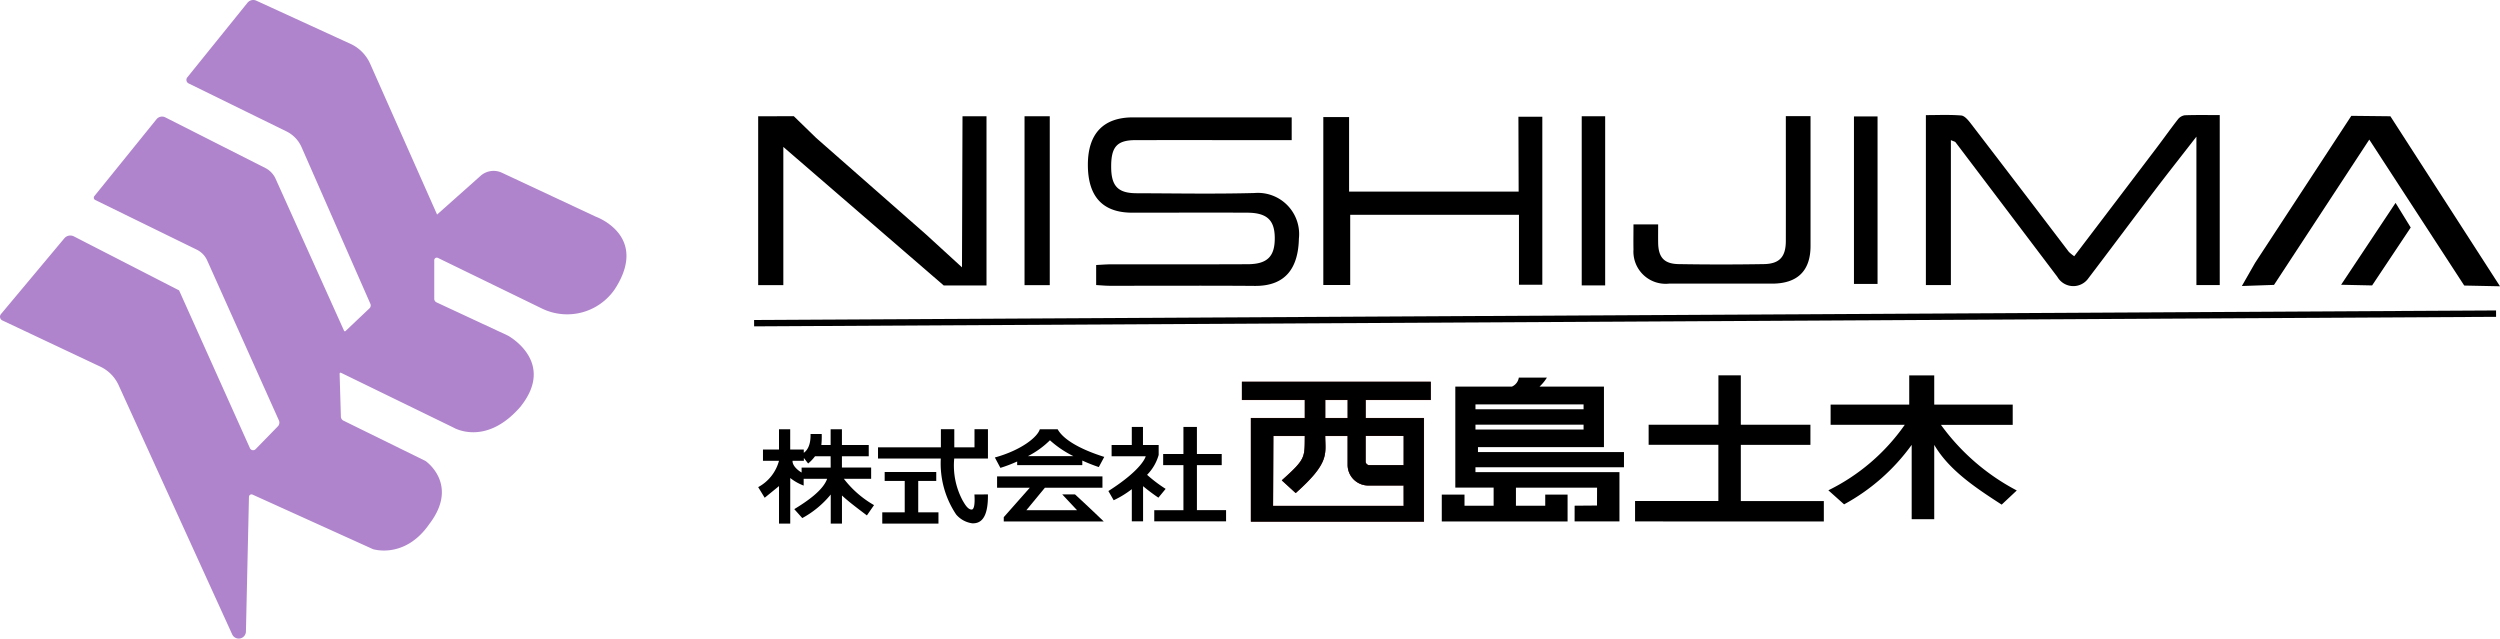 <svg xmlns="http://www.w3.org/2000/svg" width="195.757" height="50" viewBox="0 0 195.757 50"><g transform="translate(-50.051 -20)"><g transform="translate(46 20)"><path d="M19.378.216,14.664,6.059a.309.309,0,0,0,.1.471l7.664,3.758a2.492,2.492,0,0,1,1.185,1.237L29,23.789a.308.308,0,0,1-.068.352l-1.879,1.781a.071.071,0,0,1-.113-.022L21.58,14a1.747,1.747,0,0,0-.8-.842L12.941,9.189a.558.558,0,0,0-.686.147L7.386,15.357a.2.2,0,0,0,.064.3l7.971,3.9a1.715,1.715,0,0,1,.791.815L21.838,32.92a.418.418,0,0,1-.082.463l-1.743,1.788a.273.273,0,0,1-.444-.079L14.022,22.737,5.784,18.51a.613.613,0,0,0-.749.152L.074,24.594a.32.32,0,0,0,.1.492L7.9,28.73a2.975,2.975,0,0,1,1.373,1.4l8.906,19.542a.564.564,0,0,0,1.077-.221l.237-10.538a.2.2,0,0,1,.288-.181l9.42,4.267s2.493.807,4.414-1.965c2.377-3.114-.3-4.94-.3-4.94l-6.424-3.157a.361.361,0,0,1-.2-.314l-.1-3.362a.076.076,0,0,1,.109-.071l8.785,4.278s2.511,1.541,5.25-1.6c2.853-3.538-.97-5.592-.97-5.592l-5.584-2.6a.31.31,0,0,1-.179-.281V20.373a.2.2,0,0,1,.286-.179l8.159,3.97a4.514,4.514,0,0,0,5.706-1.541c2.682-4.166-1.484-5.649-1.484-5.649L39.3,13.526a1.534,1.534,0,0,0-1.671.243L34.223,16.8,28.971,4.965A3.112,3.112,0,0,0,27.54,3.478L20.089.062a.58.58,0,0,0-.712.154" transform="translate(4.052 0)" fill="#af84cc"/></g><g transform="translate(109.419 49.391)"><path d="M238.536,10.781l1.752-.014s.005-1.322.005-1.4H233.94v1.417h2.294v-.87h1.75v2.1h-9.851v-2.1h1.78v.87h2.28V9.364h-3V1.456h4.431a.919.919,0,0,0,.542-.706h2.2a3.412,3.412,0,0,1-.58.706h5.046V6.195h-9.865v.386H242.4v1.19h-11.63v.38h11.276v3.861h-3.512Zm.7-7.93h-8.465v.381h8.465Zm0,1.584h-8.465v.381h8.465Z" transform="translate(-174.606 -0.574)"/><path d="M292.637,11.438V9.84h6.523v-4.4H293.7V3.866h5.464V0h1.754V3.866h5.45V5.442h-5.45v4.4h6.5v1.6Z" transform="translate(-223.975 0)"/><path d="M370.718,10.129c-2.1-1.353-4.13-2.717-5.281-4.679V11.27h-1.766V5.45a15.836,15.836,0,0,1-5.292,4.658l-1.232-1.1a15.784,15.784,0,0,0,5.982-5.127h-5.806V2.3h6.156V.01h1.958V2.3h6.145V3.884h-5.619A17.184,17.184,0,0,0,371.9,9.021Z" transform="translate(-273.349 -0.007)"/><path d="M176.23,3.576V2.153l-14.783,0V3.578l4.924,0V4.988h-4.222V13.1H175.7V4.988h-4.569V3.576Zm-8.262,0h1.759V4.988h-1.759Zm6.144,8.294H163.881l.023-5.476h2.467c-.019,1.721.084,1.783-1.8,3.475l1.085.99c2.66-2.371,2.322-3.02,2.309-4.464h1.759V8.653a1.616,1.616,0,0,0,1.616,1.617h2.77Zm0-5.476V8.68H171.42a.291.291,0,0,1-.291-.291l0-2Z" transform="translate(-123.567 -1.647)"/><path d="M176.23,3.576V2.153l-14.783,0V3.578l4.924,0V4.988h-4.222V13.1H175.7V4.988h-4.569V3.576Zm-8.262,0h1.759V4.988h-1.759Zm6.144,8.294H163.881l.023-5.476h2.467c-.019,1.721.084,1.783-1.8,3.475l1.085.99c2.66-2.371,2.322-3.02,2.309-4.464h1.759V8.653a1.616,1.616,0,0,0,1.616,1.617h2.77Zm0-5.476V8.68H171.42a.291.291,0,0,1-.291-.291l0-2Z" transform="translate(-123.567 -1.647)" stroke="#ad2f2f" stroke-miterlimit="10" stroke-width="0.01"/><path d="M6.708,21.865H8.845v-.883H6.557V20.1h2.1v-.882h-2.1V17.982H5.673v1.235H4.945a6.187,6.187,0,0,0,.029-.862H4.1c.025.933-.3,1.317-.53,1.472v-.255H2.507V17.982H1.63v1.591H.375v.878H1.63A3.311,3.311,0,0,1,0,22.514l.509.833,1.122-.915v2.941H2.51V21.8a3.959,3.959,0,0,0,1.051.593v-.532H5.4c-.324.918-1.58,1.771-2.574,2.377l.627.7a7.488,7.488,0,0,0,2.228-1.845V25.37h.879v-2.2c.475.435.944.8,1.952,1.56l.559-.807a7.958,7.958,0,0,1-2.36-2.057m-1.035-.883H3.4v.389c-.286-.165-.732-.534-.709-.92h.886v-.222l.334.435a3.239,3.239,0,0,0,.538-.565H5.673Z" transform="translate(0 -13.762)"/><path d="M81.709,22.577h-2.56v-.888H87.4v.888H82.892l-1.448,1.756h3.965L84.253,23.1h1s1.107,1.012,2.246,2.115H79.672v-.334Zm5.832-2.415c-2.259-.713-3.3-1.523-3.647-2.162h-1.4c-.178.6-1.425,1.628-3.519,2.208l.434.813a11.225,11.225,0,0,0,1.313-.5v.286h5.1v-.36a12.794,12.794,0,0,0,1.293.511Zm-5.98-.058a6.911,6.911,0,0,0,1.727-1.244A8.018,8.018,0,0,0,85.122,20.1Z" transform="translate(-60.443 -13.776)"/><path d="M120.794,22.747a14.954,14.954,0,0,1-1.2-.9V24.6h-.882V22.081a7.6,7.6,0,0,1-1.419.868l-.415-.721c2.726-1.736,2.923-2.725,2.923-2.725h-2.671v-.878h1.581V17.206h.875v1.418h1.229V19.4a3.616,3.616,0,0,1-.907,1.558,11.093,11.093,0,0,0,1.453,1.1ZM120.47,24.6v-.871h2.284V20.2h-1.587v-.874h1.587V17.206h1.056v2.122h1.942V20.2h-1.942v3.524h2.283V24.6Z" transform="translate(-89.456 -13.169)"/><path d="M43.141,24.478h1.584v.881h-4.4v-.881h1.758v-2.46h-1.57v-.7h4.039v.7H43.141Zm4.4-1.4c.063.928-.077,1.18-.212,1.182-.331.005-.587-.512-.693-.678a5.8,5.8,0,0,1-.677-3.316H48.6V17.966H47.547v1.419H45.965V17.966h-1.05v1.419H39.992v.876h4.917a7.179,7.179,0,0,0,1.2,4.382,2.006,2.006,0,0,0,1.271.694c.593.015,1.245-.305,1.219-2.264Z" transform="translate(-30.609 -13.75)"/></g><g transform="translate(109.418 29.001)"><path d="M401.633,11.064c2.2-2.89,4.334-5.7,6.467-8.512.557-.735,1.089-1.489,1.658-2.215a.833.833,0,0,1,.535-.312c.887-.032,1.775-.015,2.734-.015V13.318H411.2V1.7c-1.265,1.629-2.341,2.992-3.391,4.374-1.693,2.229-3.362,4.475-5.057,6.7a1.44,1.44,0,0,1-2.435-.09q-3.987-5.275-7.979-10.546c-.038-.051-.13-.063-.363-.167V13.32h-1.958V.013c.93,0,1.853-.045,2.766.029.261.021.539.354.73.6q3.862,5.032,7.7,10.081a3.137,3.137,0,0,0,.419.338" transform="translate(-298.582 0)"/><path d="M110.774,13.937V12.362c.4-.019.811-.054,1.22-.054,3.549,0,7.1.008,10.647-.008,1.549-.007,2.136-.614,2.118-2.092-.016-1.37-.619-1.935-2.152-1.943-3-.014-6.006,0-9.009,0-2.309,0-3.472-1.255-3.473-3.752,0-2.435,1.212-3.711,3.529-3.711h12.431V2.583h-1.33c-3.627,0-7.254-.005-10.881,0-1.467,0-1.929.518-1.924,2.087,0,1.507.526,2.068,1.979,2.072,3.081.01,6.164.066,9.243-.017a3.228,3.228,0,0,1,3.477,3.573c-.051,2.271-1.019,3.721-3.452,3.7-3.783-.03-7.566-.007-11.349-.01-.341,0-.683-.035-1.073-.056" transform="translate(-84.309 -0.612)"/><path d="M14.527,13.675h3.352V.427H16l-.041,11.831L13.141,9.679l-8.6-7.554L2.792.424,0,.427V13.649H1.97V2.829Z" transform="translate(0 -0.325)"/><path d="M204.059,6.463s-.018-4.256-.018-5.858h1.872V13.756h-1.829V8.279H190.87v5.5h-2.106V.63h2.018V6.463" transform="translate(-144.512 -0.463)"/><path d="M515.782,13.647l-2.8-.058L505.547,2.16l-7.459,11.378-2.517.087,1.035-1.811L504.142.3,507.2.334" transform="translate(-379.393 -0.231)"/><path d="M292.345,8.876h1.932c0,.482-.007.964,0,1.447.02,1.133.463,1.644,1.605,1.663q3.332.056,6.665,0c1.232-.018,1.725-.569,1.728-1.807.006-3.233,0-6.467,0-9.782h1.934V2.465c0,2.7,0,5.4,0,8.1,0,1.953-1.028,2.949-3.011,2.95q-4.035,0-8.069,0a2.523,2.523,0,0,1-2.784-2.67c-.013-.615,0-1.23,0-1.968" transform="translate(-223.806 -0.307)"/><rect width="1.975" height="13.225" transform="translate(20.857 0.102)"/><rect width="1.847" height="13.115" transform="translate(85.803 0.116)"/><rect width="1.836" height="13.245" transform="translate(64.486 0.102)"/><path d="M534.167,31.3l-3.023,4.535-2.427-.053,4.263-6.411" transform="translate(-404.768 -22.486)"/></g><line y1="0.746" x2="136.4" transform="translate(109.1 44.559)" fill="none" stroke="#000" stroke-width="0.5"/></g></svg>